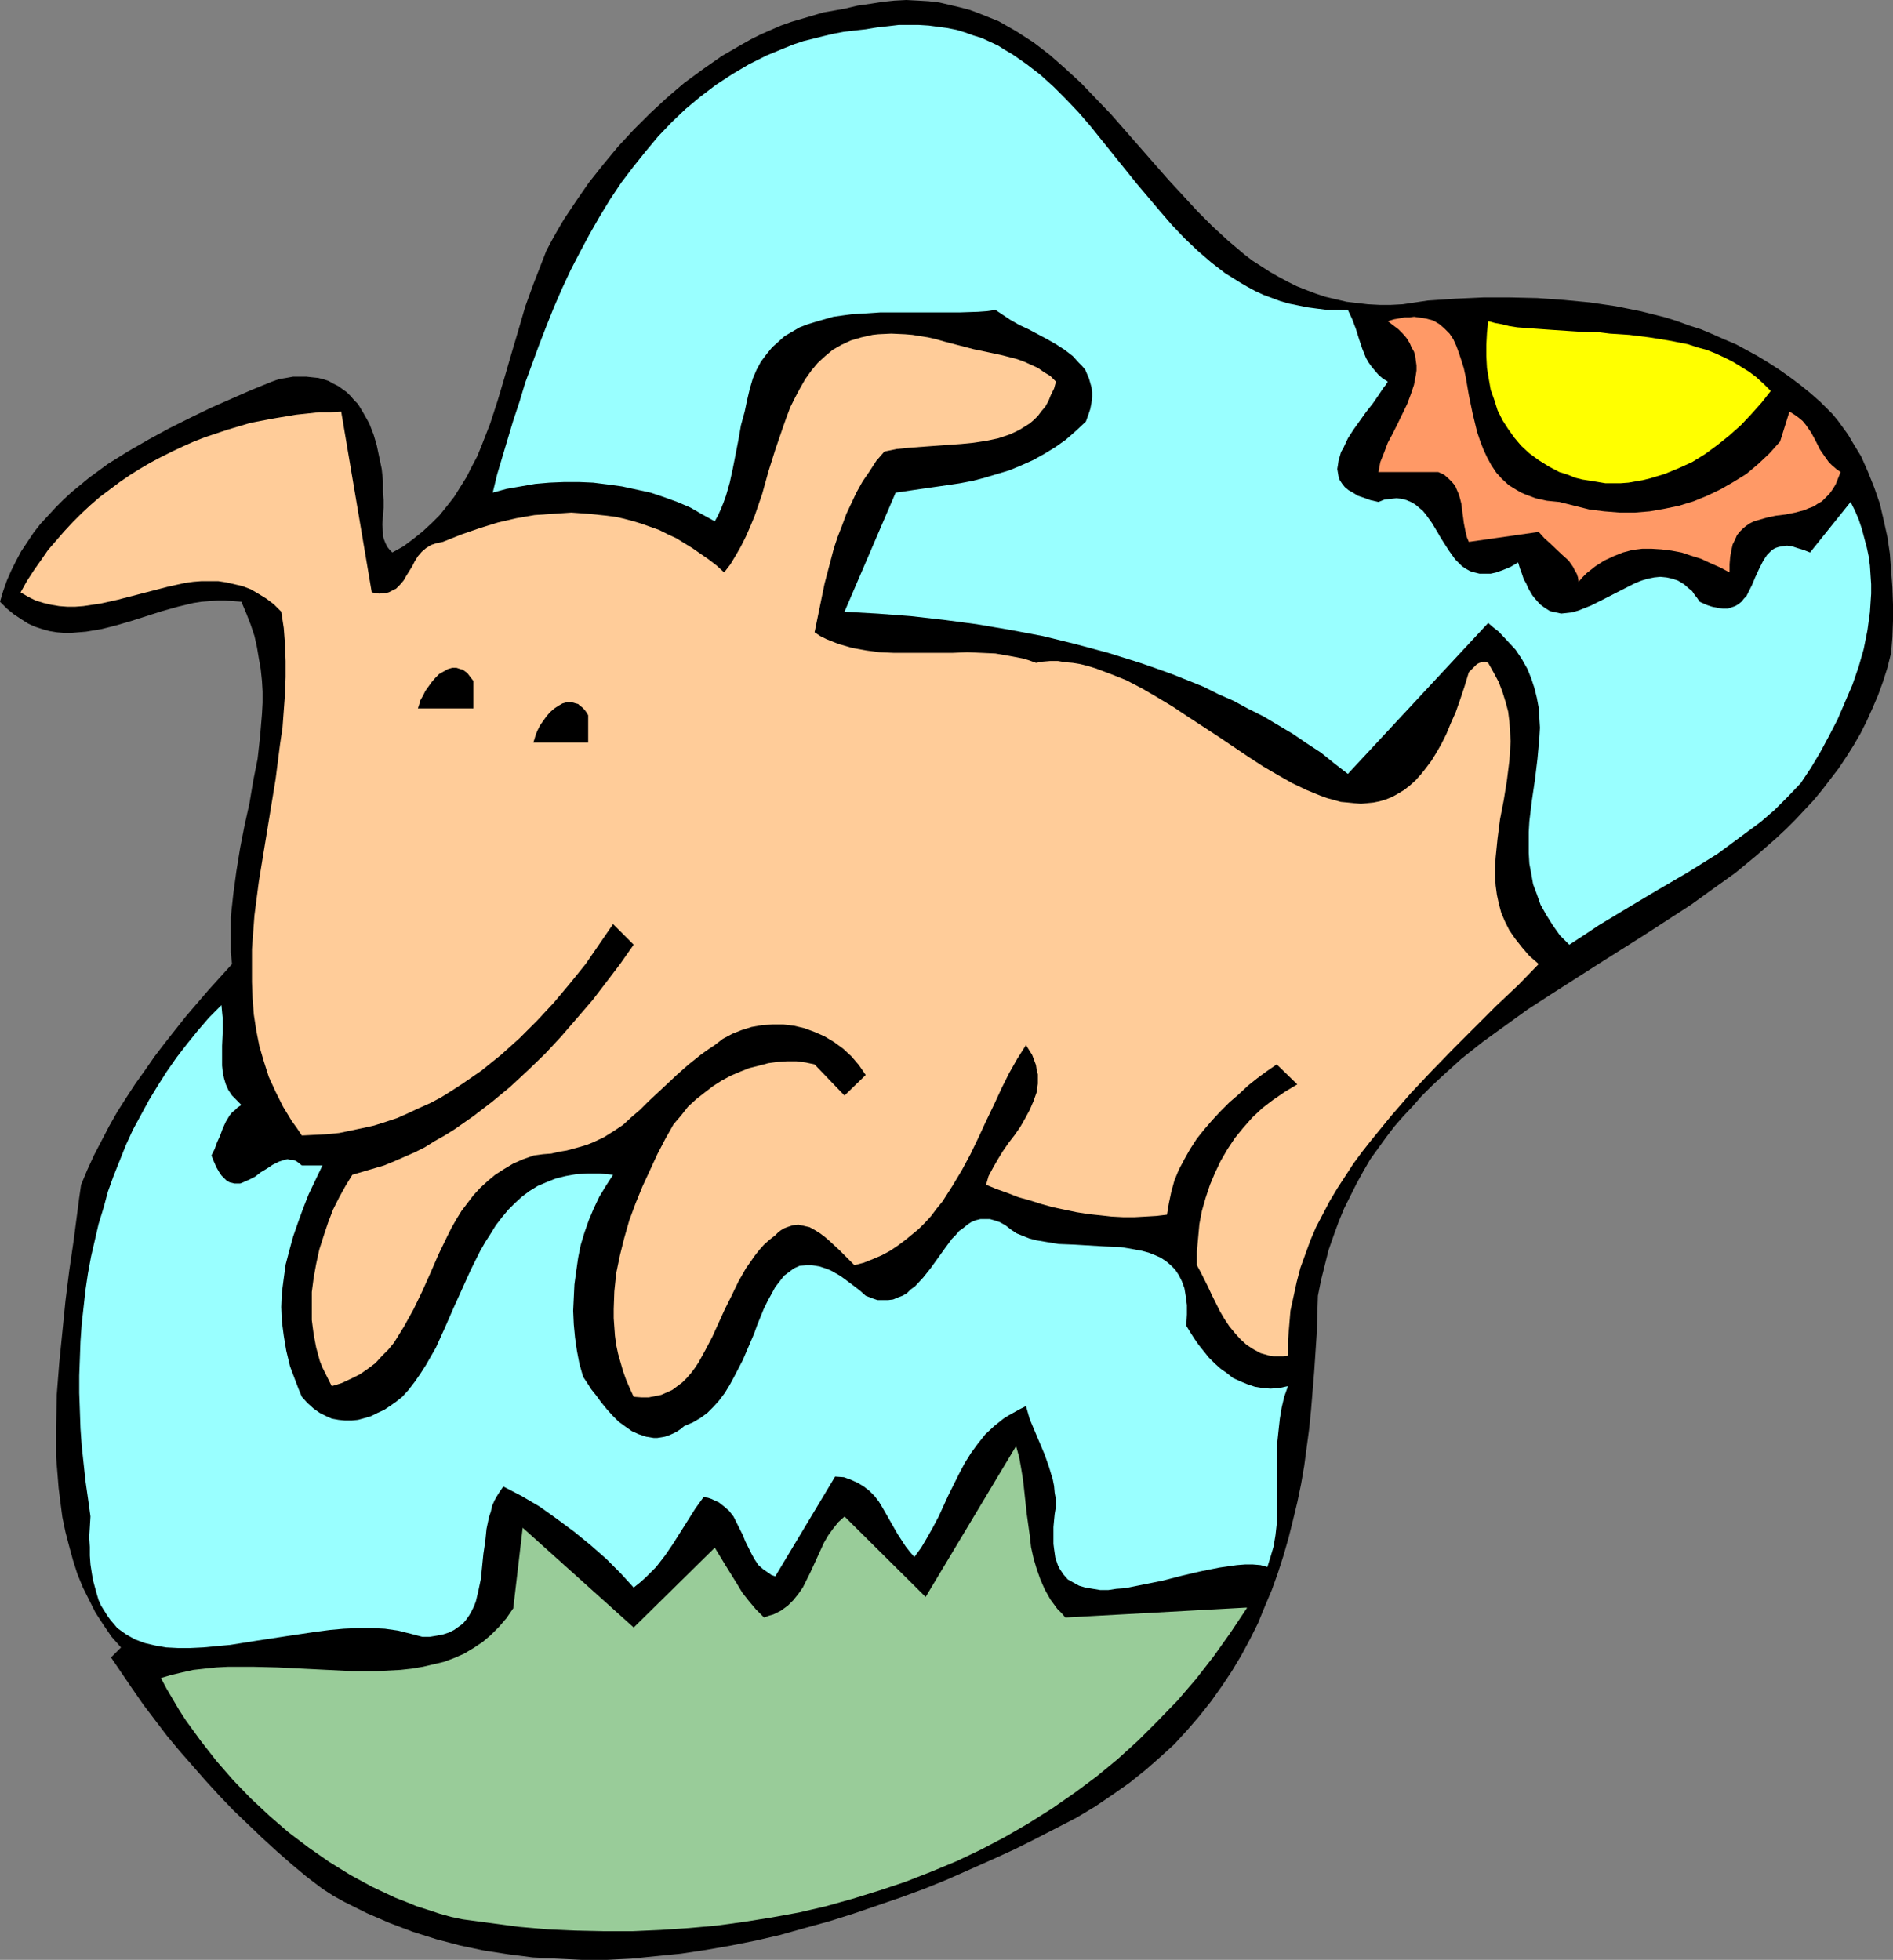<?xml version="1.0" encoding="UTF-8" standalone="no"?>
<svg
   version="1.0"
   width="129.766mm"
   height="134.377mm"
   id="svg9"
   sodipodi:docname="Dog Leaping 3.wmf"
   xmlns:inkscape="http://www.inkscape.org/namespaces/inkscape"
   xmlns:sodipodi="http://sodipodi.sourceforge.net/DTD/sodipodi-0.dtd"
   xmlns="http://www.w3.org/2000/svg"
   xmlns:svg="http://www.w3.org/2000/svg">
  <rect width="100%" height="100%" fill="#808080" stroke="none"/>
  <sodipodi:namedview
     id="namedview9"
     pagecolor="#ffffff"
     bordercolor="#000000"
     borderopacity="0.25"
     inkscape:showpageshadow="2"
     inkscape:pageopacity="0.0"
     inkscape:pagecheckerboard="0"
     inkscape:deskcolor="#d1d1d1"
     inkscape:document-units="mm" />
  <defs
     id="defs1">
    <pattern
       id="WMFhbasepattern"
       patternUnits="userSpaceOnUse"
       width="6"
       height="6"
       x="0"
       y="0" />
  </defs>
  <path
     style="fill:#000000;fill-opacity:1;fill-rule:evenodd;stroke:none"
     d="m 369.902,77.887 7.272,-0.485 7.11,-0.323 h 7.11 l 6.949,0.162 6.787,0.485 6.787,0.646 6.626,0.97 6.464,1.293 3.232,0.808 3.232,0.808 3.07,0.97 3.07,1.131 3.07,0.97 3.07,1.293 2.909,1.293 3.07,1.293 5.656,3.07 2.909,1.778 2.747,1.778 2.747,1.939 2.586,1.939 2.586,2.101 2.586,2.262 1.616,1.616 1.616,1.616 1.454,1.778 1.293,1.778 1.293,1.778 1.131,1.939 2.262,3.717 1.778,4.04 1.616,4.04 1.454,4.201 0.97,4.201 0.97,4.363 0.646,4.363 0.323,4.363 0.323,4.363 0.162,4.363 v 4.363 l -0.162,4.201 -0.323,4.04 -0.97,3.878 -1.131,3.555 -1.293,3.555 -1.454,3.393 -1.454,3.232 -1.616,3.232 -1.778,3.07 -1.939,3.07 -1.939,2.909 -2.101,2.747 -2.101,2.747 -2.262,2.747 -2.262,2.424 -2.424,2.585 -2.424,2.424 -2.586,2.424 -5.171,4.525 -5.494,4.525 -5.656,4.04 -5.818,4.201 -5.979,3.878 -5.979,3.878 -12.282,7.756 -12.12,7.756 -5.979,3.878 -5.818,4.201 -5.818,4.201 -5.494,4.363 -5.171,4.686 -2.586,2.424 -2.586,2.585 -2.262,2.585 -2.424,2.585 -2.262,2.585 -2.101,2.747 -2.101,2.909 -2.101,2.909 -1.778,3.07 -1.778,3.232 -1.616,3.232 -1.616,3.232 -1.454,3.555 -1.293,3.555 -1.293,3.717 -0.97,3.878 -0.97,3.878 -0.808,4.04 -0.323,10.019 -0.646,9.695 -0.808,9.857 -0.485,4.848 -0.646,4.848 -0.646,4.848 -0.808,4.686 -0.97,4.686 -1.131,4.686 -1.131,4.525 -1.293,4.525 -1.454,4.525 -1.616,4.525 -1.778,4.201 -1.778,4.363 -2.101,4.201 -2.262,4.201 -2.424,4.04 -2.586,3.878 -2.747,3.878 -3.07,3.878 -3.07,3.555 -3.394,3.717 -3.717,3.393 -3.878,3.393 -4.04,3.232 -4.363,3.07 -4.525,3.07 -4.848,2.909 -5.333,2.747 -5.333,2.747 -5.494,2.747 -5.656,2.585 -5.818,2.585 -5.818,2.585 -5.979,2.424 -6.141,2.262 -6.141,2.101 -6.141,2.101 -6.141,1.939 -6.464,1.778 -6.302,1.778 -6.302,1.454 -6.464,1.293 -6.464,1.131 -6.464,0.97 -6.464,0.646 -6.464,0.646 -6.302,0.323 h -6.464 l -6.464,-0.323 -6.302,-0.323 -6.302,-0.808 -6.302,-0.97 -6.141,-1.293 -6.141,-1.616 -6.141,-1.939 -5.979,-2.262 -5.979,-2.585 -2.909,-1.454 -2.909,-1.454 -2.909,-1.616 -2.747,-1.778 -4.04,-3.07 -3.878,-3.232 -3.878,-3.393 -3.878,-3.555 -3.717,-3.555 -3.717,-3.555 -3.555,-3.717 -3.555,-3.878 -3.394,-3.878 -3.394,-3.878 -3.232,-3.878 -3.07,-4.04 -3.07,-4.04 -2.909,-4.201 -2.747,-4.04 -2.747,-4.04 2.586,-2.585 -2.424,-2.747 -2.101,-3.07 -2.101,-3.232 -1.616,-3.232 -1.616,-3.232 -1.454,-3.555 -1.131,-3.555 -0.97,-3.555 -0.97,-3.717 -0.808,-3.878 -0.485,-3.717 -0.485,-3.878 -0.323,-4.04 -0.323,-3.878 v -4.04 -4.04 l 0.162,-8.08 0.646,-8.241 0.808,-8.08 0.808,-8.08 0.97,-7.756 1.131,-7.756 0.97,-7.433 0.485,-3.717 0.485,-3.393 1.616,-3.878 1.778,-3.878 1.939,-3.717 1.939,-3.717 2.101,-3.717 2.262,-3.555 2.424,-3.717 2.424,-3.393 2.586,-3.717 2.586,-3.393 5.494,-6.948 5.818,-6.787 6.141,-6.787 -0.323,-3.07 v -3.07 -3.07 -2.909 l 0.646,-5.979 0.808,-5.979 0.97,-5.979 1.131,-5.817 1.293,-5.817 0.97,-5.817 1.131,-5.656 0.646,-5.817 0.485,-5.817 0.162,-2.909 v -2.909 l -0.162,-2.747 -0.323,-3.07 -0.485,-2.747 -0.485,-2.909 -0.646,-2.909 -0.97,-2.909 -1.131,-2.909 -1.293,-3.07 -2.101,-0.162 -2.101,-0.162 h -1.939 l -2.101,0.162 -2.101,0.162 -2.101,0.323 -4.04,0.97 -4.04,1.131 -4.04,1.293 -4.04,1.293 -3.878,1.131 -3.878,0.97 -3.878,0.646 -1.939,0.162 -1.939,0.162 h -1.778 l -1.939,-0.162 -1.939,-0.323 -1.778,-0.485 -1.939,-0.646 -1.778,-0.808 -1.778,-1.131 L 3.555,159.167 1.778,157.713 0,155.936 l 0.808,-2.747 0.97,-2.747 1.131,-2.585 1.293,-2.585 1.293,-2.424 1.616,-2.424 1.616,-2.424 1.778,-2.262 1.939,-2.101 1.939,-2.101 2.101,-2.101 2.101,-1.939 4.525,-3.717 4.848,-3.555 5.171,-3.232 5.333,-3.07 5.333,-2.909 5.494,-2.747 5.333,-2.585 5.494,-2.424 5.171,-2.262 5.171,-2.101 1.778,-0.646 1.939,-0.323 1.778,-0.323 h 1.778 1.616 l 1.454,0.162 1.616,0.162 1.293,0.323 1.454,0.485 1.131,0.646 1.293,0.646 1.131,0.808 1.131,0.808 0.97,0.97 0.97,1.131 0.97,0.97 1.454,2.424 1.454,2.585 1.131,2.909 0.808,2.747 0.646,3.07 0.646,3.07 0.323,3.07 v 3.07 l 0.162,1.939 v 1.939 l -0.162,2.262 -0.162,2.101 0.162,2.101 v 0.97 l 0.323,0.97 0.323,0.808 0.485,0.97 0.646,0.808 0.646,0.646 2.909,-1.616 2.586,-1.939 2.424,-1.939 2.262,-2.101 2.101,-2.101 1.939,-2.424 1.778,-2.262 1.616,-2.585 1.616,-2.585 1.293,-2.585 1.454,-2.747 1.131,-2.747 2.262,-5.817 1.939,-5.979 1.778,-5.979 1.778,-6.14 1.778,-5.979 1.778,-6.14 2.101,-5.817 2.262,-5.817 1.131,-2.909 1.454,-2.747 1.454,-2.585 1.616,-2.747 3.232,-4.848 3.232,-4.686 3.717,-4.686 3.878,-4.686 4.04,-4.363 4.202,-4.201 4.363,-4.04 4.525,-3.878 4.848,-3.555 4.848,-3.393 5.01,-2.909 2.586,-1.454 2.586,-1.293 5.171,-2.262 2.747,-0.97 2.747,-0.808 2.747,-0.808 2.747,-0.808 2.747,-0.485 2.747,-0.485 3.394,-0.808 3.394,-0.485 3.07,-0.485 3.07,-0.323 L 234.805,0 l 3.07,0.162 2.747,0.162 2.747,0.323 2.747,0.646 2.747,0.646 2.424,0.646 2.586,0.97 2.424,0.97 2.424,0.97 2.262,1.293 2.262,1.293 2.262,1.454 2.262,1.454 4.202,3.232 4.04,3.555 4.04,3.717 3.878,4.04 3.878,4.04 14.867,16.967 3.878,4.201 3.717,4.04 3.878,3.878 4.04,3.717 4.202,3.555 2.101,1.616 2.262,1.454 2.262,1.454 2.262,1.293 2.424,1.293 2.262,1.131 2.424,0.97 2.586,0.97 2.424,0.808 2.747,0.646 2.747,0.646 2.747,0.323 2.747,0.323 3.07,0.162 h 2.909 l 3.07,-0.162 3.232,-0.485 z"
     id="path1" />
  <path
     style="fill:#99ffff;fill-opacity:1;fill-rule:evenodd;stroke:none"
     d="m 349.217,80.311 1.131,2.424 0.97,2.585 0.808,2.585 0.808,2.424 0.97,2.424 0.646,1.131 0.808,1.131 0.808,0.97 0.97,1.131 1.131,0.97 1.293,0.808 -0.485,0.808 -0.646,0.808 -1.293,1.939 -1.454,2.101 -1.778,2.262 -3.232,4.525 -1.454,2.262 -1.131,2.424 -0.646,1.131 -0.323,1.131 -0.323,1.131 -0.162,1.131 -0.162,0.97 0.162,0.97 0.162,0.97 0.323,0.97 0.646,0.97 0.646,0.808 0.97,0.808 1.131,0.646 1.293,0.808 1.454,0.485 1.778,0.646 2.101,0.485 1.616,-0.646 1.616,-0.162 1.454,-0.162 1.454,0.162 1.131,0.323 1.131,0.485 1.131,0.646 0.97,0.808 0.97,0.808 0.808,0.97 1.616,2.262 1.454,2.424 0.646,1.131 0.808,1.293 1.454,2.262 1.616,2.262 1.778,1.778 0.97,0.646 1.131,0.646 1.131,0.323 1.293,0.323 h 1.293 1.616 l 1.454,-0.323 1.778,-0.646 1.939,-0.808 1.939,-1.131 0.485,1.616 0.485,1.293 0.485,1.454 0.646,1.131 0.485,1.131 0.646,1.131 0.485,0.808 0.646,0.808 1.293,1.454 1.293,0.97 1.293,0.808 1.454,0.323 1.454,0.323 1.454,-0.162 1.454,-0.162 1.616,-0.485 1.616,-0.646 1.616,-0.646 3.232,-1.616 6.626,-3.393 1.616,-0.808 1.616,-0.646 1.616,-0.485 1.616,-0.323 1.616,-0.162 1.616,0.162 1.454,0.323 1.454,0.485 1.616,0.97 1.293,1.131 0.808,0.646 0.646,0.97 0.646,0.808 0.646,0.97 1.778,0.808 1.454,0.485 1.616,0.323 1.131,0.162 h 1.293 l 0.97,-0.323 0.97,-0.323 0.808,-0.485 0.808,-0.646 0.646,-0.808 0.646,-0.646 0.485,-0.97 0.97,-1.939 0.808,-1.939 0.97,-2.101 0.97,-1.939 0.485,-0.808 0.646,-0.97 0.646,-0.646 0.646,-0.646 0.808,-0.485 0.97,-0.323 0.97,-0.162 1.131,-0.162 1.293,0.162 1.454,0.485 1.616,0.485 1.616,0.646 10.504,-13.089 1.131,2.262 0.97,2.262 0.808,2.424 0.646,2.424 0.646,2.424 0.485,2.262 0.323,2.424 0.162,2.424 0.162,2.424 v 2.424 l -0.162,2.424 -0.162,2.424 -0.646,4.686 -0.97,4.848 -1.293,4.525 -1.616,4.686 -1.939,4.525 -1.939,4.525 -2.262,4.363 -2.262,4.201 -2.424,4.04 -2.586,3.878 -3.394,3.555 -3.394,3.393 -3.555,3.07 -3.717,2.747 -3.717,2.747 -3.717,2.747 -7.757,4.848 -7.757,4.525 -7.595,4.525 -7.757,4.686 -3.878,2.585 -3.717,2.424 -2.424,-2.424 -1.939,-2.747 -1.616,-2.585 -1.454,-2.585 -0.97,-2.747 -0.97,-2.585 -0.485,-2.747 -0.485,-2.585 -0.162,-2.747 v -2.747 -2.747 l 0.162,-2.747 0.646,-5.333 0.808,-5.494 0.646,-5.333 0.485,-5.333 0.162,-2.747 -0.162,-2.585 -0.162,-2.585 -0.485,-2.585 -0.646,-2.585 -0.808,-2.424 -0.97,-2.424 -1.454,-2.585 -1.616,-2.424 -2.101,-2.262 -2.262,-2.424 -1.454,-1.131 -1.293,-1.131 -36.36,39.105 -3.555,-2.747 -3.394,-2.747 -3.717,-2.424 -3.555,-2.424 -7.595,-4.525 -3.878,-1.939 -3.878,-2.101 -4.04,-1.778 -3.878,-1.939 -4.04,-1.616 -4.04,-1.616 -4.04,-1.454 -4.202,-1.454 -8.242,-2.585 -8.403,-2.262 -8.565,-2.101 -8.565,-1.616 -8.565,-1.454 -8.565,-1.131 -8.565,-0.97 -8.565,-0.646 -8.565,-0.485 13.251,-30.864 6.626,-0.97 6.787,-0.97 3.232,-0.485 3.394,-0.646 3.07,-0.808 3.232,-0.97 3.232,-0.97 3.07,-1.293 2.909,-1.293 2.909,-1.616 2.909,-1.778 2.747,-1.939 2.586,-2.262 2.586,-2.424 0.646,-1.778 0.485,-1.454 0.323,-1.616 0.162,-1.454 v -1.293 l -0.162,-1.293 -0.323,-1.131 -0.323,-1.131 -0.485,-1.131 -0.485,-1.131 -0.808,-0.97 -0.808,-0.808 -1.616,-1.778 -2.101,-1.616 -2.262,-1.454 -2.262,-1.293 -4.848,-2.585 -2.424,-1.131 -2.262,-1.293 -1.939,-1.293 -1.939,-1.293 -2.262,0.323 -2.262,0.162 -4.848,0.162 h -5.01 -5.171 -5.171 -5.171 l -4.848,0.323 -2.586,0.162 -2.424,0.323 -2.262,0.323 -2.262,0.646 -2.262,0.646 -2.101,0.646 -2.101,0.808 -1.939,1.131 -1.939,1.131 -1.616,1.454 -1.616,1.454 -1.454,1.778 -1.454,1.939 -1.131,2.101 -0.97,2.262 -0.808,2.747 -0.646,2.747 -0.646,3.07 -0.97,3.555 -0.646,3.717 -1.454,7.433 -0.808,3.717 -0.97,3.393 -0.646,1.778 -0.646,1.616 -0.808,1.778 -0.808,1.454 -3.232,-1.778 -3.07,-1.778 -3.394,-1.454 -3.555,-1.293 -3.394,-1.131 -3.717,-0.808 -3.717,-0.808 -3.555,-0.485 -3.878,-0.485 -3.717,-0.162 h -3.717 l -3.878,0.162 -3.717,0.323 -3.717,0.646 -3.717,0.646 -3.555,0.97 1.131,-4.686 2.747,-9.211 1.454,-4.848 1.616,-4.848 1.454,-4.848 1.778,-4.848 1.778,-4.848 1.939,-5.009 1.939,-4.848 2.101,-4.848 2.262,-4.848 2.424,-4.686 2.424,-4.525 2.586,-4.525 2.747,-4.525 2.909,-4.363 3.07,-4.04 3.232,-4.04 3.232,-3.878 3.555,-3.717 3.555,-3.393 3.878,-3.232 4.04,-3.07 4.202,-2.747 4.363,-2.585 4.525,-2.262 4.686,-1.939 2.424,-0.97 2.424,-0.808 2.586,-0.646 2.586,-0.646 2.747,-0.646 2.586,-0.485 2.747,-0.323 2.909,-0.323 2.909,-0.485 2.909,-0.323 2.747,-0.323 h 2.586 2.586 l 2.586,0.162 2.424,0.323 2.424,0.323 2.424,0.485 2.101,0.646 2.262,0.808 2.101,0.646 2.101,0.97 2.101,0.97 1.778,1.131 1.939,1.131 3.717,2.585 3.555,2.747 3.394,3.07 3.232,3.232 3.232,3.393 3.07,3.555 5.979,7.433 5.979,7.433 6.141,7.272 3.07,3.555 3.232,3.393 3.394,3.232 3.555,3.07 3.555,2.747 3.878,2.424 1.939,1.131 2.101,1.131 2.101,0.97 4.363,1.616 2.262,0.646 2.424,0.485 2.424,0.485 2.424,0.323 2.586,0.323 h 2.586 z"
     id="path2" />
  <path
     style="fill:#ff9966;fill-opacity:1;fill-rule:evenodd;stroke:none"
     d="m 404,130.081 3.878,0.97 3.878,0.97 3.878,0.485 4.04,0.323 h 3.878 l 3.878,-0.323 3.717,-0.646 3.878,-0.808 3.717,-1.131 3.555,-1.454 3.394,-1.616 3.394,-1.939 3.394,-2.101 3.07,-2.585 2.909,-2.747 2.747,-3.07 2.424,-7.756 1.293,0.808 1.131,0.808 0.97,0.808 0.808,0.97 1.454,2.101 1.131,2.101 1.131,2.262 1.454,2.101 0.808,1.131 0.808,0.808 1.131,0.97 1.131,0.808 -0.646,1.616 -0.646,1.616 -0.808,1.293 -0.808,1.131 -0.97,0.97 -0.97,0.97 -1.131,0.646 -0.97,0.646 -1.293,0.485 -1.131,0.485 -2.424,0.646 -2.424,0.485 -2.586,0.323 -2.262,0.485 -2.262,0.646 -1.131,0.323 -0.97,0.485 -0.97,0.646 -0.808,0.646 -0.808,0.808 -0.808,0.97 -0.485,1.131 -0.646,1.293 -0.323,1.454 -0.323,1.778 -0.162,1.939 v 2.101 l -2.424,-1.293 -2.586,-1.131 -2.424,-1.131 -2.586,-0.808 -2.424,-0.808 -2.586,-0.485 -2.586,-0.323 -2.586,-0.162 h -2.424 l -2.586,0.323 -2.424,0.646 -2.424,0.97 -2.424,1.131 -2.262,1.454 -2.262,1.778 -1.131,1.131 -0.97,1.131 -0.162,-1.131 -0.323,-0.97 -0.485,-0.808 -0.485,-0.97 -1.131,-1.616 -1.616,-1.454 -3.07,-2.909 -1.616,-1.454 -1.454,-1.616 -18.099,2.585 -0.485,-1.131 -0.323,-1.293 -0.485,-2.424 -0.162,-1.293 -0.162,-1.131 -0.323,-2.585 -0.323,-1.293 -0.323,-1.131 -0.485,-1.131 -0.485,-1.131 -0.808,-0.97 -0.97,-0.97 -1.131,-0.97 -1.454,-0.646 H 357.136 l 0.485,-2.585 0.97,-2.424 0.97,-2.585 1.293,-2.424 1.293,-2.585 2.424,-5.009 0.97,-2.585 0.808,-2.424 0.485,-2.585 0.162,-1.131 v -1.293 l -0.162,-1.131 -0.162,-1.293 -0.323,-1.131 -0.646,-1.131 -0.485,-1.131 -0.808,-1.293 -0.97,-1.131 -1.131,-1.131 -1.293,-0.97 -1.454,-1.131 1.616,-0.485 2.747,-0.485 h 1.293 l 1.131,-0.162 1.131,0.162 1.131,0.162 0.97,0.162 1.778,0.485 1.616,0.97 1.293,1.131 1.293,1.293 0.97,1.454 0.808,1.778 0.646,1.778 0.646,1.939 0.646,2.101 0.485,2.262 0.808,4.686 0.97,4.686 1.131,4.686 0.808,2.424 0.808,2.101 0.97,2.101 1.131,2.101 1.293,1.939 1.454,1.616 1.778,1.616 2.101,1.293 1.131,0.646 1.131,0.485 1.293,0.485 1.293,0.485 1.454,0.323 1.454,0.323 1.616,0.162 z"
     id="path3" />
  <path
     style="fill:#ffff00;fill-opacity:1;fill-rule:evenodd;stroke:none"
     d="m 458.782,101.318 -2.424,3.07 -2.586,2.909 -2.747,2.909 -2.909,2.585 -3.232,2.585 -3.07,2.262 -3.394,2.101 -3.555,1.616 -3.555,1.454 -3.717,1.131 -1.939,0.485 -1.939,0.323 -1.778,0.323 -2.101,0.162 h -1.778 -2.101 l -1.939,-0.323 -1.939,-0.323 -2.101,-0.323 -1.939,-0.485 -1.939,-0.808 -2.101,-0.646 -2.747,-1.454 -2.586,-1.616 -2.424,-1.778 -2.101,-1.939 -1.778,-2.101 -1.616,-2.262 -1.454,-2.262 -1.293,-2.585 -0.808,-2.585 -0.97,-2.747 -0.485,-2.747 -0.485,-2.909 -0.162,-3.07 v -2.909 l 0.162,-3.07 0.323,-3.07 1.778,0.485 1.778,0.323 1.939,0.485 2.101,0.323 4.363,0.323 4.525,0.323 4.848,0.323 5.01,0.323 h 2.586 l 2.586,0.323 5.01,0.323 5.171,0.646 5.01,0.808 5.01,0.97 2.424,0.808 2.424,0.646 2.424,0.97 2.101,0.97 2.262,1.131 2.101,1.293 2.101,1.293 1.939,1.454 1.939,1.778 z"
     id="path4" />
  <path
     style="fill:#ffcc99;fill-opacity:1;fill-rule:evenodd;stroke:none"
     d="m 273.588,98.894 -0.485,1.778 -0.808,1.616 -0.646,1.616 -0.808,1.454 -0.97,1.131 -0.97,1.293 -0.97,0.97 -1.131,0.97 -1.293,0.808 -1.293,0.808 -1.293,0.646 -1.454,0.646 -2.909,0.97 -3.07,0.646 -3.232,0.485 -3.232,0.323 -6.787,0.485 -6.626,0.485 -3.232,0.323 -3.232,0.646 -2.101,2.424 -1.778,2.747 -1.778,2.585 -1.616,2.909 -1.293,2.747 -1.293,2.747 -1.131,3.07 -1.131,2.909 -0.97,2.909 -0.808,3.07 -1.616,6.14 -1.293,6.302 -1.293,6.302 1.454,0.97 1.616,0.808 1.616,0.646 1.616,0.646 1.778,0.485 1.616,0.485 3.555,0.646 3.555,0.485 3.717,0.162 h 3.717 3.878 7.595 l 3.878,-0.162 3.717,0.162 3.555,0.162 3.717,0.646 3.394,0.646 1.616,0.485 1.778,0.646 1.778,-0.323 1.939,-0.162 h 1.939 l 1.939,0.323 1.939,0.162 1.939,0.323 1.939,0.485 2.101,0.646 3.878,1.454 4.04,1.616 4.04,2.101 3.878,2.262 4.04,2.424 3.878,2.585 7.918,5.171 7.918,5.333 3.717,2.424 3.878,2.262 3.717,2.101 3.717,1.778 3.555,1.454 1.778,0.646 1.778,0.485 1.778,0.485 1.778,0.162 1.616,0.162 1.778,0.162 1.616,-0.162 1.616,-0.162 1.616,-0.323 1.616,-0.485 1.616,-0.646 1.454,-0.808 1.616,-0.97 1.454,-1.131 1.454,-1.293 1.454,-1.616 1.293,-1.616 1.454,-1.939 1.293,-2.101 1.293,-2.262 1.293,-2.585 1.131,-2.747 1.293,-2.909 1.131,-3.232 1.131,-3.393 1.131,-3.717 1.131,-1.131 0.97,-0.97 0.646,-0.323 0.646,-0.162 0.646,-0.162 0.97,0.323 1.454,2.585 1.293,2.424 0.97,2.585 0.808,2.585 0.646,2.424 0.323,2.585 0.162,2.585 0.162,2.585 -0.162,2.424 -0.162,2.585 -0.646,5.171 -0.808,5.009 -0.97,5.009 -0.646,5.009 -0.485,4.848 -0.162,2.424 v 2.424 l 0.162,2.424 0.323,2.424 0.485,2.262 0.646,2.424 0.97,2.262 1.131,2.262 1.454,2.101 1.778,2.262 1.939,2.262 2.424,2.101 -5.333,5.494 -5.656,5.333 -11.15,11.15 -5.494,5.656 -5.494,5.817 -5.171,5.979 -5.01,6.14 -2.424,3.07 -2.262,3.07 -2.101,3.232 -2.101,3.232 -1.939,3.232 -1.778,3.393 -1.778,3.393 -1.454,3.393 -1.293,3.555 -1.293,3.555 -0.97,3.717 -0.808,3.717 -0.808,3.717 -0.323,3.878 -0.323,3.878 v 3.878 l -1.293,0.162 h -1.293 -1.131 l -1.131,-0.162 -1.131,-0.323 -1.131,-0.323 -1.778,-0.97 -1.778,-1.131 -1.616,-1.454 -1.454,-1.616 -1.454,-1.778 -1.293,-1.939 -1.131,-1.939 -2.101,-4.201 -0.97,-2.101 -0.97,-1.939 -0.97,-1.939 -0.97,-1.778 v -3.555 l 0.323,-3.555 0.323,-3.555 0.646,-3.393 0.97,-3.393 1.131,-3.393 1.293,-3.07 1.454,-3.07 1.778,-3.07 1.939,-2.909 2.101,-2.585 2.424,-2.747 2.586,-2.424 2.747,-2.101 3.07,-2.101 3.232,-1.939 -5.333,-5.171 -2.586,1.778 -2.424,1.778 -2.424,1.939 -2.424,2.262 -2.424,2.101 -2.262,2.262 -2.101,2.262 -2.101,2.424 -1.939,2.424 -1.778,2.747 -1.454,2.585 -1.454,2.747 -1.131,2.747 -0.808,2.909 -0.646,3.07 -0.485,2.909 -2.747,0.323 -2.747,0.162 -2.909,0.162 h -2.909 l -3.07,-0.162 -2.909,-0.323 -3.07,-0.323 -3.07,-0.485 -3.07,-0.646 -3.07,-0.646 -2.909,-0.808 -3.07,-0.97 -2.909,-0.808 -2.909,-1.131 -2.747,-0.97 -2.747,-1.131 0.646,-2.262 1.131,-2.101 1.293,-2.262 1.293,-2.101 1.454,-2.101 1.616,-2.101 1.454,-2.101 1.293,-2.262 1.131,-2.101 0.97,-2.262 0.808,-2.262 0.323,-2.262 v -1.293 -1.131 l -0.323,-1.293 -0.162,-1.131 -0.485,-1.293 -0.485,-1.293 -0.808,-1.293 -0.808,-1.293 -2.262,3.555 -2.101,3.717 -1.939,3.878 -1.939,4.201 -2.101,4.363 -0.97,2.101 -0.97,2.101 -2.101,4.363 -2.262,4.201 -2.424,4.04 -2.586,4.04 -1.454,1.778 -1.454,1.939 -1.616,1.778 -1.616,1.616 -1.778,1.454 -1.778,1.454 -1.939,1.454 -1.939,1.293 -2.101,1.131 -2.262,0.97 -2.424,0.97 -2.424,0.646 -0.808,-0.808 -0.97,-0.97 -0.97,-0.97 -1.131,-1.131 -2.424,-2.262 -1.293,-1.131 -1.293,-0.97 -1.293,-0.808 -1.454,-0.808 -1.454,-0.323 -1.454,-0.323 -1.454,0.162 -1.454,0.485 -0.808,0.323 -0.808,0.485 -0.646,0.485 -0.808,0.808 -1.454,1.131 -1.454,1.293 -1.293,1.454 -1.131,1.454 -1.131,1.616 -1.131,1.616 -1.939,3.393 -1.778,3.717 -1.778,3.555 -3.232,7.11 -1.778,3.393 -1.778,3.232 -0.97,1.454 -0.97,1.293 -1.131,1.293 -1.131,1.131 -1.293,0.97 -1.293,0.97 -1.454,0.646 -1.454,0.646 -1.616,0.323 -1.616,0.323 h -1.778 l -2.101,-0.162 -0.97,-2.101 -0.97,-2.262 -0.808,-2.262 -0.646,-2.262 -0.646,-2.262 -0.485,-2.262 -0.323,-2.424 -0.162,-2.262 -0.162,-2.262 v -2.424 l 0.162,-4.525 0.485,-4.686 0.97,-4.686 1.131,-4.525 1.293,-4.525 1.616,-4.363 1.778,-4.363 1.939,-4.201 1.939,-4.201 2.101,-4.04 2.101,-3.717 1.939,-2.262 1.778,-2.262 2.101,-1.939 2.262,-1.778 2.101,-1.616 2.262,-1.454 2.424,-1.293 2.262,-0.97 2.424,-0.97 2.586,-0.646 2.424,-0.646 2.424,-0.323 2.424,-0.162 h 2.424 l 2.424,0.323 2.262,0.485 7.757,8.08 5.494,-5.333 -1.778,-2.585 -1.939,-2.262 -2.101,-1.939 -2.424,-1.778 -2.424,-1.454 -2.586,-1.131 -2.586,-0.97 -2.747,-0.646 -2.747,-0.323 h -2.747 l -2.747,0.162 -2.747,0.485 -2.586,0.808 -2.424,0.97 -2.424,1.293 -2.101,1.616 -1.939,1.293 -1.778,1.293 -1.616,1.293 -1.616,1.293 -2.909,2.585 -2.586,2.424 -2.424,2.262 -2.424,2.262 -2.101,2.101 -2.262,1.939 -2.101,1.939 -2.424,1.616 -2.586,1.616 -2.747,1.293 -1.616,0.646 -1.616,0.485 -1.778,0.485 -1.778,0.485 -1.939,0.323 -2.101,0.485 -2.101,0.162 -2.424,0.323 -2.747,0.97 -2.586,1.131 -2.424,1.454 -2.262,1.454 -1.939,1.616 -1.939,1.778 -1.778,1.939 -3.07,4.04 -1.293,2.101 -1.293,2.262 -1.131,2.262 -2.262,4.686 -2.101,4.848 -2.101,4.686 -2.262,4.686 -2.424,4.363 -1.293,2.101 -1.293,2.101 -1.454,1.778 -1.778,1.778 -1.616,1.778 -1.939,1.454 -2.101,1.454 -2.262,1.131 -2.424,1.131 -2.586,0.808 -0.808,-1.616 -0.808,-1.616 -0.808,-1.616 -0.646,-1.616 -0.97,-3.555 -0.646,-3.393 -0.485,-3.717 v -3.555 -3.717 l 0.485,-3.717 0.646,-3.555 0.808,-3.717 1.131,-3.555 1.131,-3.393 1.293,-3.393 1.616,-3.232 1.616,-2.909 1.778,-2.909 2.747,-0.808 2.747,-0.808 2.747,-0.808 2.747,-1.131 2.586,-1.131 2.586,-1.131 2.586,-1.293 2.586,-1.616 2.586,-1.454 2.586,-1.616 4.848,-3.393 4.848,-3.717 4.686,-3.878 4.525,-4.201 4.525,-4.363 4.202,-4.525 4.04,-4.686 4.04,-4.686 3.717,-4.848 3.555,-4.686 3.394,-4.848 -5.333,-5.333 -3.555,5.171 -3.555,5.171 -4.04,5.009 -4.202,5.009 -4.363,4.686 -4.525,4.525 -4.848,4.363 -2.424,1.939 -2.586,2.101 -2.586,1.778 -2.586,1.778 -2.747,1.778 -2.586,1.616 -2.747,1.454 -2.909,1.293 -2.747,1.293 -2.909,1.293 -2.909,0.97 -3.07,0.97 -2.909,0.646 -3.07,0.646 -3.07,0.646 -3.232,0.323 -3.232,0.162 -3.232,0.162 -1.293,-1.939 -1.293,-1.778 -2.262,-3.717 -1.939,-3.878 -1.778,-3.878 -1.293,-4.04 -1.131,-3.878 -0.808,-4.04 -0.646,-4.201 -0.323,-4.201 -0.162,-4.201 v -4.201 -4.363 l 0.323,-4.363 0.323,-4.363 1.131,-8.726 1.454,-8.888 2.909,-17.775 1.131,-8.888 0.646,-4.363 0.323,-4.363 0.323,-4.363 0.162,-4.363 v -4.201 l -0.162,-4.363 -0.323,-4.201 -0.646,-4.201 -1.939,-1.939 -1.939,-1.454 -2.101,-1.293 -1.939,-1.131 -2.101,-0.808 -2.101,-0.485 -2.101,-0.485 -2.101,-0.323 h -2.101 -2.262 l -2.101,0.162 -2.262,0.323 -4.363,0.97 -4.363,1.131 -8.726,2.262 -4.363,0.97 -2.262,0.323 -2.101,0.323 -2.101,0.162 H 17.453 l -2.101,-0.162 -1.939,-0.323 -2.101,-0.485 -2.101,-0.646 -1.939,-0.97 -1.939,-1.131 1.616,-2.909 1.778,-2.747 1.939,-2.747 1.778,-2.585 2.101,-2.424 2.101,-2.424 2.262,-2.424 2.262,-2.262 2.262,-2.101 2.424,-2.101 2.586,-1.939 2.586,-1.939 2.586,-1.778 2.586,-1.616 2.747,-1.616 2.747,-1.454 2.909,-1.454 2.747,-1.293 2.909,-1.293 2.909,-1.131 2.909,-0.97 2.909,-0.97 5.979,-1.778 5.979,-1.131 5.818,-0.97 3.07,-0.323 2.909,-0.323 h 2.909 l 2.747,-0.162 7.918,46.861 0.97,0.162 0.97,0.162 1.778,-0.162 0.646,-0.162 0.646,-0.323 1.293,-0.646 0.97,-0.97 0.97,-1.131 0.646,-1.131 0.808,-1.293 0.808,-1.293 0.646,-1.293 0.808,-1.293 0.97,-1.131 1.131,-0.97 1.293,-0.808 1.454,-0.485 0.808,-0.162 0.808,-0.162 4.848,-1.939 4.686,-1.616 4.686,-1.454 4.848,-1.131 4.686,-0.808 4.686,-0.323 4.848,-0.323 4.525,0.323 4.686,0.485 2.424,0.323 2.101,0.485 2.424,0.646 2.101,0.646 2.262,0.808 2.262,0.808 2.262,1.131 2.101,0.97 2.101,1.293 2.101,1.293 2.101,1.454 2.101,1.454 2.101,1.616 1.939,1.778 1.616,-2.101 1.454,-2.424 1.293,-2.262 1.293,-2.585 1.131,-2.585 1.131,-2.747 1.939,-5.656 1.616,-5.817 1.778,-5.656 1.939,-5.656 0.97,-2.747 0.97,-2.585 1.293,-2.585 1.293,-2.424 1.293,-2.262 1.616,-2.262 1.616,-1.939 1.939,-1.778 1.939,-1.616 2.262,-1.293 2.424,-1.131 2.747,-0.808 1.454,-0.323 1.454,-0.323 1.454,-0.162 3.394,-0.162 3.555,0.162 1.939,0.162 1.939,0.323 2.101,0.323 2.101,0.485 2.262,0.646 3.717,0.97 3.717,0.97 3.878,0.808 3.717,0.808 3.717,0.97 1.778,0.646 1.778,0.808 1.778,0.808 1.616,1.131 1.616,0.97 z"
     id="path5" />
  <path
     style="fill:#000000;fill-opacity:1;fill-rule:evenodd;stroke:none"
     d="m 122.654,176.458 v 7.11 h -14.382 l 0.323,-0.97 0.323,-1.131 0.646,-1.131 0.646,-1.293 0.808,-1.131 0.808,-1.131 0.97,-1.131 0.97,-0.97 1.131,-0.646 1.131,-0.646 1.131,-0.323 h 1.131 l 0.97,0.323 0.646,0.162 0.646,0.485 0.485,0.323 0.485,0.646 0.485,0.646 z"
     id="path6" />
  <path
     style="fill:#000000;fill-opacity:1;fill-rule:evenodd;stroke:none"
     d="m 152.389,185.345 v 7.11 h -14.221 l 0.323,-0.97 0.323,-1.131 0.485,-1.131 0.646,-1.293 0.808,-1.131 0.808,-1.131 0.97,-1.131 1.131,-0.97 0.97,-0.646 1.131,-0.646 1.131,-0.323 h 1.131 l 1.131,0.323 0.646,0.162 0.485,0.485 0.485,0.323 0.646,0.646 0.485,0.646 z"
     id="path7" />
  <path
     style="fill:#99ffff;fill-opacity:1;fill-rule:evenodd;stroke:none"
     d="m 62.539,286.34 -0.97,0.646 -0.646,0.646 -0.808,0.646 -0.646,0.808 -0.97,1.616 -0.808,1.778 -0.646,1.778 -0.808,1.778 -0.646,1.778 -0.808,1.616 0.646,1.616 0.646,1.454 0.646,1.131 0.646,0.97 0.646,0.646 0.646,0.646 0.808,0.485 0.646,0.162 0.646,0.162 h 0.808 0.646 l 0.808,-0.323 1.454,-0.646 1.616,-0.808 1.454,-1.131 1.616,-0.97 1.454,-0.97 1.616,-0.808 1.454,-0.485 0.808,-0.162 0.808,0.162 h 0.646 l 0.808,0.323 0.646,0.485 0.808,0.646 h 5.333 l -1.778,3.717 -1.778,3.717 -1.454,3.717 -1.293,3.555 -1.293,3.717 -0.97,3.555 -0.97,3.717 -0.485,3.555 -0.485,3.717 -0.162,3.717 0.162,3.717 0.485,3.717 0.646,3.878 0.97,4.04 1.454,3.878 0.808,2.101 0.808,1.939 1.454,1.616 1.616,1.454 1.616,1.131 1.616,0.808 1.454,0.646 1.778,0.323 1.616,0.162 h 1.778 l 1.616,-0.162 1.778,-0.485 1.616,-0.485 1.616,-0.808 1.778,-0.808 1.454,-0.97 1.616,-1.131 1.616,-1.293 1.616,-1.778 1.616,-2.101 1.454,-2.101 1.454,-2.262 1.293,-2.262 1.293,-2.262 2.262,-5.009 2.262,-5.171 4.525,-10.019 2.424,-4.848 1.293,-2.262 1.454,-2.262 1.293,-2.101 1.616,-2.101 1.616,-1.939 1.616,-1.616 1.939,-1.778 1.939,-1.454 2.101,-1.293 2.262,-0.97 2.424,-0.97 2.586,-0.646 2.747,-0.485 2.909,-0.162 h 3.232 l 3.394,0.323 -1.778,2.747 -1.778,2.909 -1.454,3.07 -1.293,3.07 -1.131,3.232 -0.97,3.232 -0.646,3.232 -0.485,3.393 -0.485,3.555 -0.162,3.393 -0.162,3.393 0.162,3.555 0.323,3.393 0.485,3.393 0.646,3.393 0.97,3.393 0.97,1.454 1.131,1.778 1.293,1.616 1.293,1.778 1.454,1.778 1.454,1.616 1.616,1.616 1.778,1.293 1.616,1.131 1.778,0.808 1.939,0.646 1.939,0.323 h 0.97 l 0.97,-0.162 0.97,-0.162 0.97,-0.323 1.131,-0.485 0.97,-0.485 0.97,-0.646 0.97,-0.808 2.262,-0.97 1.939,-1.131 1.778,-1.293 1.616,-1.616 1.454,-1.616 1.454,-1.939 1.293,-2.101 1.131,-2.101 2.262,-4.363 1.939,-4.525 0.97,-2.262 0.808,-2.262 1.778,-4.363 0.97,-1.939 0.97,-1.778 0.97,-1.778 1.131,-1.454 1.131,-1.454 1.293,-0.97 1.293,-0.97 1.454,-0.646 1.616,-0.162 h 1.616 l 0.97,0.162 0.97,0.162 0.97,0.323 0.97,0.323 1.131,0.485 1.131,0.646 1.131,0.646 1.131,0.808 1.293,0.97 1.293,0.97 1.454,1.131 1.454,1.293 1.616,0.646 1.454,0.485 h 1.293 1.454 l 1.293,-0.162 1.131,-0.485 1.293,-0.485 1.131,-0.646 0.97,-0.97 1.131,-0.808 2.101,-2.262 1.939,-2.424 3.717,-5.171 1.778,-2.424 0.97,-0.97 0.97,-1.131 1.131,-0.808 0.97,-0.808 0.97,-0.646 1.131,-0.485 1.293,-0.323 h 1.131 1.293 l 1.131,0.323 1.454,0.485 1.454,0.808 1.454,1.131 1.454,0.97 1.616,0.646 1.616,0.646 1.778,0.485 1.939,0.323 1.939,0.323 1.939,0.323 4.04,0.162 8.08,0.485 4.04,0.162 1.939,0.323 1.778,0.323 1.778,0.323 1.778,0.485 1.616,0.646 1.454,0.646 1.454,0.97 1.131,0.97 1.131,1.131 0.97,1.454 0.808,1.616 0.646,1.778 0.323,1.939 0.323,2.424 v 2.424 l -0.162,2.909 0.97,1.616 1.131,1.778 1.131,1.616 1.293,1.616 1.293,1.616 1.454,1.454 1.616,1.454 1.616,1.131 1.616,1.293 1.778,0.808 1.939,0.808 1.939,0.646 1.939,0.323 2.101,0.162 2.262,-0.162 2.262,-0.485 -0.97,2.747 -0.646,2.747 -0.485,2.909 -0.323,2.909 -0.323,3.07 v 3.07 5.979 6.302 2.909 l -0.162,3.07 -0.323,2.909 -0.485,2.909 -0.808,2.747 -0.808,2.585 -1.778,-0.485 -1.939,-0.162 h -2.101 l -2.101,0.162 -2.262,0.323 -2.262,0.323 -4.848,0.97 -4.848,1.131 -5.01,1.293 -4.848,0.97 -2.424,0.485 -2.424,0.485 -2.262,0.162 -2.101,0.323 h -2.101 l -1.939,-0.323 -1.939,-0.323 -1.616,-0.485 -1.454,-0.808 -1.454,-0.808 -1.131,-1.293 -0.97,-1.454 -0.485,-0.97 -0.323,-0.97 -0.323,-0.97 -0.162,-1.131 -0.162,-1.131 -0.162,-1.293 v -1.454 -1.454 -1.454 l 0.162,-1.778 0.162,-1.616 0.323,-1.939 v -1.778 l -0.323,-1.778 -0.162,-1.778 -0.323,-1.616 -0.97,-3.232 -1.131,-3.232 -1.293,-3.07 -1.293,-3.07 -1.293,-3.07 -0.97,-3.393 -1.616,0.808 -1.454,0.808 -1.454,0.808 -1.293,0.808 -2.424,1.939 -2.262,2.101 -1.939,2.424 -1.778,2.424 -1.616,2.585 -1.454,2.747 -2.747,5.494 -2.586,5.656 -1.454,2.747 -1.454,2.585 -1.616,2.747 -1.778,2.424 -1.131,-1.293 -1.131,-1.454 -2.101,-3.232 -1.939,-3.393 -1.939,-3.393 -0.97,-1.616 -1.131,-1.454 -1.293,-1.293 -1.454,-1.131 -1.616,-0.97 -1.778,-0.808 -1.778,-0.646 -2.262,-0.162 -15.514,25.855 -0.97,-0.323 -0.646,-0.485 -1.454,-0.97 -1.293,-1.131 -0.97,-1.454 -0.808,-1.454 -0.808,-1.616 -0.808,-1.616 -0.646,-1.616 -1.616,-3.232 -0.808,-1.616 -1.131,-1.454 -1.293,-1.131 -1.454,-1.131 -0.808,-0.323 -0.97,-0.485 -0.97,-0.323 -1.131,-0.162 -2.101,2.909 -1.939,3.07 -3.878,6.14 -2.101,3.07 -2.262,2.909 -1.293,1.293 -1.454,1.454 -1.454,1.293 -1.616,1.293 -3.394,-3.717 -3.717,-3.717 -4.04,-3.555 -4.363,-3.555 -4.363,-3.232 -4.525,-3.232 -4.686,-2.747 -4.686,-2.424 -0.808,1.131 -0.808,1.293 -0.646,1.131 -0.646,1.454 -0.323,1.454 -0.485,1.454 -0.646,3.07 -0.323,3.232 -0.485,3.232 -0.323,3.232 -0.323,3.232 -0.646,3.07 -0.646,2.747 -0.485,1.293 -0.646,1.293 -0.646,1.131 -0.808,1.131 -0.808,0.97 -1.131,0.808 -1.131,0.808 -1.293,0.646 -1.454,0.485 -1.616,0.323 -1.939,0.323 h -1.939 l -3.07,-0.808 -3.232,-0.808 -3.394,-0.485 -3.394,-0.162 h -3.555 l -3.717,0.162 -3.555,0.323 -3.717,0.485 -7.595,1.131 -7.434,1.131 -7.11,1.131 -3.555,0.323 -3.394,0.323 -3.394,0.162 h -3.232 l -3.07,-0.162 -2.747,-0.485 -2.747,-0.646 -1.293,-0.485 -1.293,-0.485 -1.131,-0.646 -1.131,-0.646 -1.131,-0.808 -1.131,-0.808 -0.808,-0.97 -0.97,-1.131 -0.808,-1.131 -0.808,-1.293 -0.808,-1.293 -0.646,-1.454 -0.485,-1.616 -0.485,-1.778 -0.485,-1.778 -0.323,-1.939 -0.323,-2.101 -0.162,-2.262 v -2.262 l -0.162,-2.585 0.162,-2.585 0.162,-2.747 -0.646,-4.686 -0.646,-4.525 -0.485,-4.525 -0.485,-4.525 -0.323,-4.525 -0.162,-4.686 -0.162,-4.525 v -4.525 l 0.162,-4.363 0.162,-4.525 0.323,-4.525 0.485,-4.363 0.485,-4.363 0.646,-4.363 0.808,-4.363 0.97,-4.201 0.97,-4.201 1.293,-4.201 1.131,-4.201 1.454,-4.04 1.616,-4.04 1.616,-4.04 1.778,-3.878 2.101,-3.878 2.101,-3.878 2.262,-3.717 2.262,-3.555 2.586,-3.717 2.747,-3.555 2.747,-3.393 2.909,-3.393 3.232,-3.232 0.162,1.778 0.162,1.616 v 3.555 l -0.162,3.555 v 3.393 1.778 l 0.162,1.616 0.323,1.616 0.485,1.616 0.646,1.454 0.97,1.454 1.131,1.131 z"
     id="path8" />
  <path
     style="fill:#99cc99;fill-opacity:1;fill-rule:evenodd;stroke:none"
     d="m 276.012,419.168 47.026,-2.585 v 0.162 l -4.202,6.302 -4.363,6.14 -4.525,5.817 -4.848,5.656 -5.01,5.171 -5.171,5.171 -5.333,4.848 -5.494,4.525 -5.656,4.201 -5.818,4.04 -6.141,3.878 -6.141,3.555 -6.141,3.232 -6.464,3.07 -6.626,2.747 -6.626,2.585 -6.787,2.262 -6.787,2.101 -6.949,1.939 -6.949,1.616 -7.11,1.293 -7.11,1.131 -7.11,0.97 -7.272,0.646 -7.272,0.485 -7.272,0.323 h -7.272 l -7.434,-0.162 -7.272,-0.323 -7.434,-0.646 -7.272,-0.97 -7.272,-0.97 -3.07,-0.646 -2.909,-0.808 -2.909,-0.97 -3.07,-0.97 -2.747,-1.131 -2.909,-1.131 -5.818,-2.747 -5.656,-3.07 -5.494,-3.393 -5.333,-3.717 -5.333,-4.04 -4.848,-4.201 -4.848,-4.525 -4.525,-4.686 -4.363,-5.009 -4.04,-5.171 -3.878,-5.333 -1.778,-2.747 -1.616,-2.747 -1.616,-2.747 -1.454,-2.747 2.747,-0.808 2.747,-0.646 2.909,-0.646 2.909,-0.323 3.07,-0.323 3.07,-0.162 h 6.302 l 6.464,0.162 6.464,0.323 6.464,0.323 6.464,0.323 h 6.302 l 3.07,-0.162 3.07,-0.162 2.909,-0.323 2.909,-0.485 2.747,-0.646 2.747,-0.646 2.586,-0.97 2.586,-1.131 2.424,-1.454 2.424,-1.616 2.101,-1.778 2.101,-2.101 1.939,-2.262 1.778,-2.585 v -0.162 l 2.424,-20.684 28.765,25.855 21.008,-20.684 2.747,4.525 2.909,4.686 1.454,2.424 1.778,2.262 1.778,2.101 2.101,2.101 1.293,-0.485 1.131,-0.323 0.97,-0.485 0.97,-0.485 1.778,-1.293 1.454,-1.454 1.293,-1.616 1.131,-1.616 0.97,-1.939 0.97,-1.939 1.778,-3.878 1.778,-3.878 1.131,-1.939 1.293,-1.778 1.293,-1.616 1.616,-1.454 21.008,20.845 23.432,-39.105 0.808,2.909 0.485,2.747 0.485,2.909 0.323,2.909 0.646,5.979 0.808,5.817 0.323,2.909 0.646,2.909 0.808,2.747 0.97,2.747 1.131,2.585 1.454,2.585 1.778,2.424 1.131,1.131 z"
     id="path9" />
</svg>
